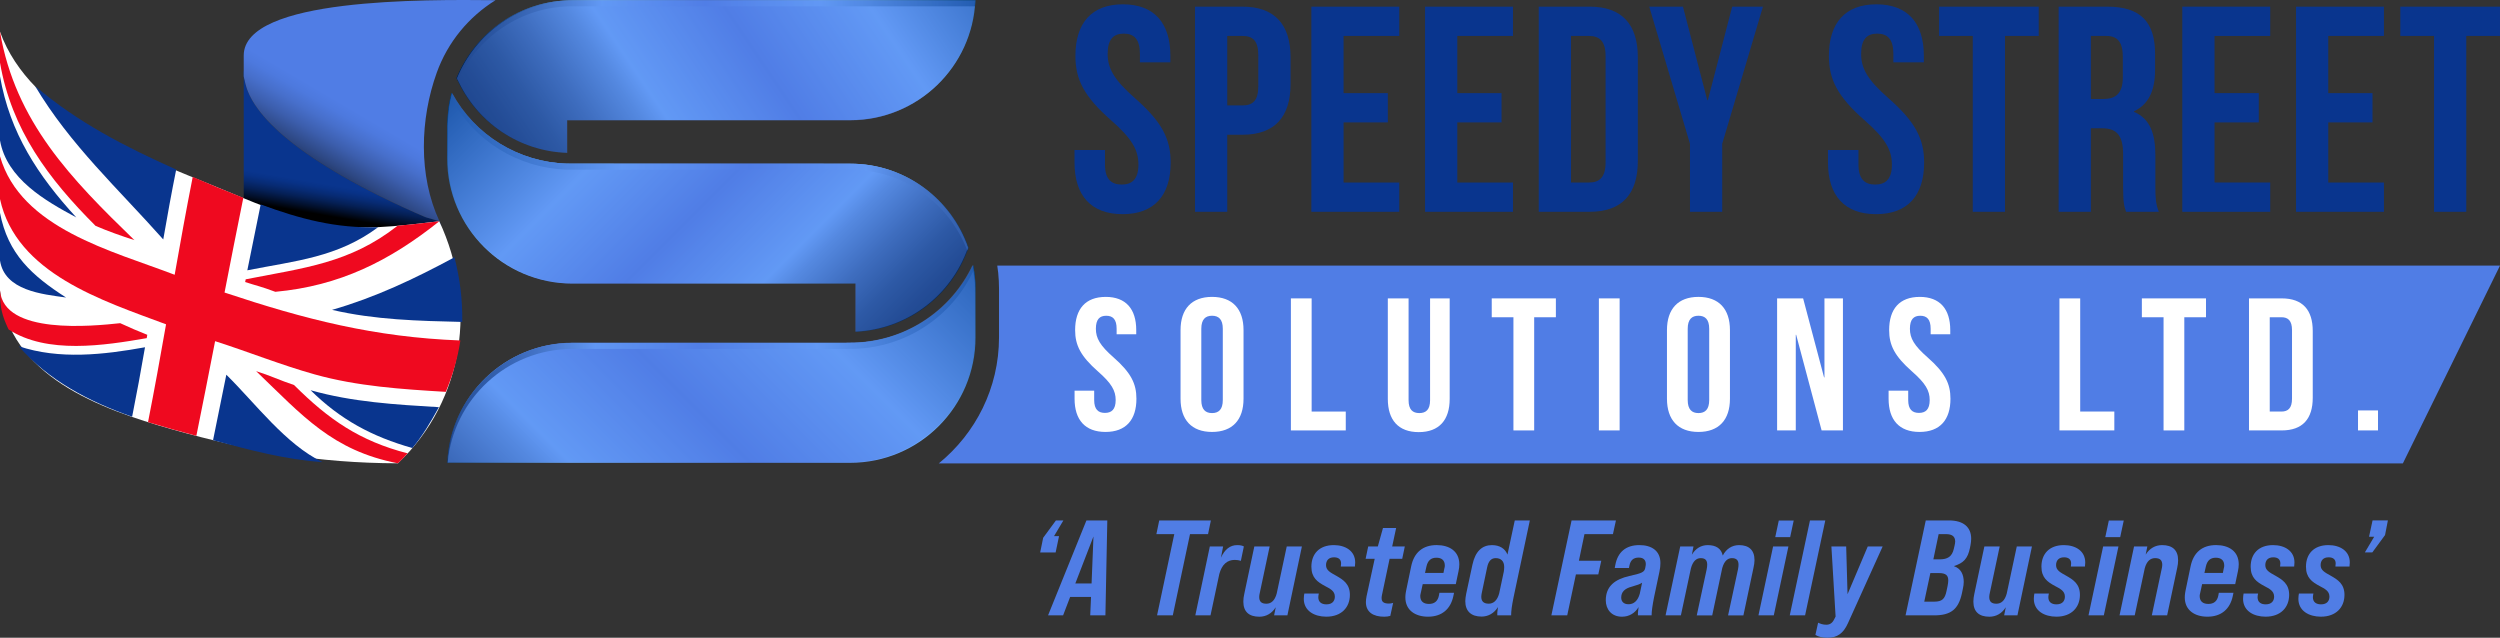 <?xml version="1.0" encoding="UTF-8"?><svg xmlns="http://www.w3.org/2000/svg" xmlns:xlink="http://www.w3.org/1999/xlink" viewBox="0 0 1714.63 437.39"><rect x="0" y="0" width="1714.63" height="437.39" fill="#333333" stroke="none"/><defs><style>.cls-1{fill:url(#linear-gradient-8);}.cls-2{fill:url(#linear-gradient-7);}.cls-3{fill:url(#linear-gradient-5);}.cls-4{fill:url(#linear-gradient-6);}.cls-5{fill:url(#linear-gradient-4);}.cls-6{fill:url(#linear-gradient-3);}.cls-7{fill:url(#linear-gradient-2);}.cls-8{mix-blend-mode:color-burn;opacity:.4;}.cls-9{fill:url(#linear-gradient);}.cls-10{isolation:isolate;}.cls-11{fill:#fff;}.cls-12{fill:#ef091f;}.cls-13{opacity:.9;}.cls-14{fill:#09358e;}.cls-15{fill:#507de5;}</style><linearGradient id="linear-gradient" x1="230.52" y1="127.33" x2="226.89" y2="148.46" gradientUnits="userSpaceOnUse"><stop offset="0" stop-color="#09358e"/><stop offset=".13" stop-color="#083287"/><stop offset=".32" stop-color="#072b74"/><stop offset=".54" stop-color="#052056"/><stop offset=".78" stop-color="#02102c"/><stop offset="1" stop-color="#000"/></linearGradient><linearGradient id="linear-gradient-2" x1="243.81" y1="76.24" x2="208.94" y2="135.59" gradientUnits="userSpaceOnUse"><stop offset="0" stop-color="#507de5"/><stop offset=".1" stop-color="#4d79de"/><stop offset=".23" stop-color="#476fcb"/><stop offset=".39" stop-color="#3c5ead"/><stop offset=".57" stop-color="#2d4782"/><stop offset=".76" stop-color="#1a294c"/><stop offset=".97" stop-color="#03060b"/><stop offset="1" stop-color="#000"/></linearGradient><linearGradient id="linear-gradient-3" x1="355.98" y1="21.54" x2="591.94" y2="257.5" gradientUnits="userSpaceOnUse"><stop offset="0" stop-color="#004289"/><stop offset=".3" stop-color="#6eacff"/><stop offset=".52" stop-color="#507de5"/><stop offset=".72" stop-color="#6eacff"/><stop offset=".76" stop-color="#5790dc"/><stop offset=".84" stop-color="#3262a4"/><stop offset=".91" stop-color="#16417a"/><stop offset=".97" stop-color="#062c61"/><stop offset="1" stop-color="#002558"/></linearGradient><linearGradient id="linear-gradient-4" x1="332.72" y1="431.42" x2="640.85" y2="123.29" gradientUnits="userSpaceOnUse"><stop offset="0" stop-color="#002558"/><stop offset=".03" stop-color="#062c61"/><stop offset=".09" stop-color="#16417a"/><stop offset=".16" stop-color="#3262a4"/><stop offset=".24" stop-color="#5790dc"/><stop offset=".28" stop-color="#6eacff"/><stop offset=".48" stop-color="#507de5"/><stop offset=".7" stop-color="#6eacff"/><stop offset="1" stop-color="#004289"/></linearGradient><linearGradient id="linear-gradient-5" x1="360.93" y1="126.93" x2="673.55" y2="-83.93" xlink:href="#linear-gradient-4"/><linearGradient id="linear-gradient-6" x1="306.67" y1="117.87" x2="705.89" y2="117.87" xlink:href="#linear-gradient-3"/><linearGradient id="linear-gradient-7" x1="313.09" y1="27.85" x2="668.99" y2="27.85" xlink:href="#linear-gradient-4"/><linearGradient id="linear-gradient-8" x1="306.75" y1="249.64" x2="669.06" y2="249.64" xlink:href="#linear-gradient-4"/></defs><g class="cls-10"><g id="Layer_1"><path class="cls-9" d="M287.21,178.52c-20.73,11.82-51.57,33.77-120.2-18.32l.15-16.17V48.69c.12.14.19.25.19.32t0,.04s.01.09.01.13c-.04.16-.04.3,0,.39v.34c0,.41.01.8.03,1.21,0,.4.04.81.08,1.2.07,1,.2,2,.39,3,.04.29.1.59.17.88.06.3.12.57.19.86.07.28.13.57.23.87.21.82.44,1.64.73,2.47.1.35.23.7.36,1.06.27.7.54,1.41.85,2.11-.01.02,0,.02.02.04.14.38.31.75.49,1.1.16.39.34.77.54,1.14.35.74.76,1.49,1.18,2.25.19.38.42.75.64,1.12.21.37.44.75.68,1.12.22.37.46.74.7,1.12.24.37.49.74.74,1.11.75,1.12,1.55,2.24,2.4,3.34.28.39.58.76.86,1.11.61.79,1.23,1.55,1.89,2.3.27.35.56.68.86,1,2.81,3.23,5.98,6.43,9.4,9.55.39.37.8.72,1.19,1.07,2.41,2.16,4.94,4.28,7.57,6.36.43.35.88.68,1.32,1.04.91.7,1.83,1.41,2.76,2.11.89.67,1.78,1.34,2.68,1.98.49.36.96.71,1.43,1.04.93.67,1.85,1.34,2.8,1.98,6.19,4.34,12.71,8.49,19.31,12.39.91.55,1.83,1.1,2.76,1.65,1.11.65,2.23,1.3,3.33,1.92.51.3,1.02.57,1.53.87.9.51,1.79,1.02,2.68,1.51,1.15.64,2.29,1.27,3.43,1.88,1.64.9,3.28,1.78,4.9,2.64.38.2.77.4,1.15.59,1.01.53,2,1.06,3,1.57.49.26.99.51,1.47.77,1.3.66,2.58,1.31,3.85,1.96.96.49,1.92.96,2.87,1.43,1.17.59,2.31,1.15,3.44,1.68.47.24.94.47,1.4.69.72.35,1.43.71,2.13,1.04.46.21.91.43,1.35.65,2.04.96,4.03,1.9,5.96,2.78.43.2.87.41,1.28.61.62.27,1.22.55,1.81.82.82.37,1.63.75,2.43,1.1,1.19.55,2.35,1.06,3.48,1.57.38.15.76.33,1.12.49,2.11.92,4.08,1.78,5.91,2.57.01,0,.03.01.05.02s.04.01.06.02c.77.25,4.92,1.49,5.94,1.83.03.01.06.02.09.03.06.02.1.03.12.04.02.01.09.03.2.06.07.03.16.05.27.08.1.03.22.07.35.1.04.01.08.03.12.03.1.03.2.06.3.09.23.07.48.14.74.21.16.05.33.1.5.14.51.15,1.04.3,1.53.44.43.91.87,1.82,1.32,2.72-3.02,5-13.76,14.5-13.44,17.58.25,2.43-2.4,4.11-2.07,6.5Z"/><path class="cls-11" d="M272.91,317.76c-55.2-.16-101.99-8.32-154.8-23.27C68.34,280.39,6.06,257.97,0,199.25,0,140.09,0,80.93,0,21.76c21.22,58.52,96.1,84.82,149.52,106.91,21.91,9.06,44.58,19.03,67.79,24.17,27.8,6.15,56.08,2.1,83.99-1.08,26.01,55.94,17.64,122.34-28.39,166.01Z"/><path class="cls-12" d="M315.74,233.51c-58.69-2.21-106.55-14.47-161.74-32.87,4.22-21.67,8.49-43.33,12.88-64.96-11.66-4.56-23.22-9.36-34.7-14.35-4.4,22.33-8.46,44.71-12.39,67.12C77.1,172.08,14.16,156.75,0,107.18v29.35c11.13,51.12,70.37,69.64,113.89,85.9-3.92,22.41-7.97,44.78-12.37,67.1,11.02,3.36,22.02,6.45,33.15,9.4,4.38-21.63,8.64-43.28,12.86-64.94,22.81,7.29,45.25,16.34,68.3,22.79,29.32,8.2,59.64,10.14,89.91,11.97,4.75-11.29,8.17-23.13,10.01-35.24Z"/><path class="cls-14" d="M0,52.33C0,66.99,0,81.64,0,96.3c4.66,26.36,31,41.37,52.34,52.84C26.03,120.48,6.76,91.19,0,52.33Z"/><path class="cls-14" d="M24.07,59.01c23.93,40.27,57.14,70.55,87.9,105.22,2.78-16.01,5.66-32.01,8.88-47.94-34.65-15.47-67.82-32.43-96.78-57.28Z"/><path class="cls-12" d="M92.18,164.69C48.95,122.81,10.52,83.6,0,21.76v21.23c7.95,45.98,33.2,79.62,65.55,111.93,8.66,3.7,17.66,6.9,26.63,9.77Z"/><path class="cls-12" d="M175.69,254.57c31.81,30.5,52.18,54.46,97.22,63.19,2.58-2.41,3.92-3.78,6.63-6.83-32.87-8.51-54.09-23.14-77.86-46.85-9.74-3.24-16.45-6.54-25.99-9.52Z"/><path class="cls-14" d="M0,178.67c0-10.9,0-21.8,0-32.71,5.39,28.21,21.83,43.02,45.3,58.1C29.03,201.78,3.15,199.35,0,178.67Z"/><path class="cls-14" d="M99.45,238.17c-2.75,15.92-5.67,31.82-8.83,47.66-29.31-10.31-57.23-24.77-77.81-48.4,27.79,9.39,58.44,5.85,86.64.74Z"/><path class="cls-12" d="M82.45,221.65c-18.99,2.03-79.84,8.21-82.45-22.4,0,11.95,1.41,17.22,5.87,26.69,26.42,17.2,65.68,11,94.75,5.98.16-.92.24-1.38.39-2.3-7.37-2.95-11.07-4.52-18.57-7.97Z"/><path class="cls-14" d="M311.7,176.45c3.82,15.1,5.52,28.79,5.36,44.35-29.92-.7-60.05-1.41-89.32-8.28,29.68-8.5,56.85-21.44,83.97-36.07Z"/><path class="cls-14" d="M259.31,155.85c-27.82,20.71-56.6,23-89.68,29.54,3.04-15.06,6.09-30.12,9.16-45.17,27.24,10,51.36,16.42,80.52,15.64Z"/><path class="cls-12" d="M301.3,151.75c-9.53,1.13-19.07,2.22-28.63,3.09-32.87,25.84-64.49,28.89-104.16,36.73-.15.74-.22,1.11-.37,1.86,8.07,2.65,10.34,2.85,20.69,6.71,44-4.05,78.17-21.02,112.47-48.38Z"/><path class="cls-14" d="M282.81,307.29c7.27-8.67,12.73-18.19,18.21-28.03-29.56-1.76-59.37-3.5-88-11.63,20.55,20.25,42.09,31.79,69.79,39.66Z"/><path class="cls-14" d="M221.26,316.97c-26.24-1.87-49.79-8.31-75.14-15.05,3.06-14.97,6.09-29.94,9.11-44.92,19.76,19.4,40.6,47.78,66.03,59.97Z"/><path class="cls-7" d="M299.54,49.86c-11.44,31.77-12.73,70.62,1.86,101.86-.49-.14-1.02-.29-1.53-.44-.17-.04-.34-.09-.5-.14-.26-.07-.51-.14-.74-.21-.1-.03-.2-.06-.3-.09-.04,0-.08-.02-.12-.03-.13-.03-.25-.07-.35-.1-.11-.03-.2-.05-.27-.08-.11-.03-.18-.05-.2-.06-.02-.01-.06-.02-.12-.04-.03-.01-.06-.02-.09-.03-2.57-.73-4.97-1.41-5.08-1.46-.27-.12-.57-.25-.86-.37-.02,0-.04,0-.06-.02s-.04-.02-.05-.02c-1.83-.79-3.8-1.65-5.91-2.57-.36-.16-.74-.34-1.12-.49-1.13-.51-2.29-1.02-3.48-1.57-.8-.35-1.61-.73-2.43-1.1-.59-.27-1.19-.55-1.81-.82-.41-.2-.85-.41-1.28-.61-1.93-.88-3.92-1.82-5.96-2.78-.44-.22-.89-.44-1.35-.65-.7-.33-1.41-.69-2.13-1.04-.46-.22-.93-.45-1.4-.69-1.13-.53-2.27-1.09-3.44-1.68-.95-.47-1.91-.94-2.87-1.43-1.27-.65-2.55-1.3-3.85-1.96-.48-.26-.98-.51-1.47-.77-1-.51-1.99-1.04-3-1.57-.38-.19-.77-.39-1.15-.59-1.62-.86-3.26-1.74-4.9-2.64-1.14-.61-2.28-1.24-3.43-1.88-.89-.49-1.78-1-2.68-1.51-.51-.3-1.02-.57-1.53-.87-1.1-.62-2.22-1.27-3.33-1.92-.93-.55-1.85-1.1-2.76-1.65-6.6-3.9-13.12-8.05-19.31-12.39-.95-.64-1.87-1.31-2.8-1.98-.47-.33-.94-.68-1.43-1.04-.9-.64-1.79-1.31-2.68-1.98-.93-.7-1.85-1.41-2.76-2.11-.44-.36-.89-.69-1.32-1.04-2.63-2.08-5.16-4.2-7.57-6.36-.39-.35-.8-.7-1.19-1.07-3.42-3.12-6.59-6.32-9.4-9.55-.3-.32-.59-.65-.86-1-.66-.75-1.28-1.51-1.89-2.3-.28-.35-.58-.72-.86-1.11-.85-1.1-1.65-2.22-2.4-3.34-.25-.37-.5-.74-.74-1.11-.24-.38-.48-.75-.7-1.12-.24-.37-.47-.75-.68-1.12-.22-.37-.45-.74-.64-1.12-.42-.76-.83-1.51-1.18-2.25-.18-.37-.37-.75-.54-1.14-.17-.35-.34-.72-.49-1.1-.02-.02-.03-.02-.02-.04-.31-.7-.58-1.41-.85-2.11-.13-.36-.24-.71-.36-1.06-.29-.83-.52-1.65-.73-2.47-.1-.3-.16-.59-.23-.87-.07-.29-.13-.56-.19-.86-.07-.29-.13-.59-.17-.88-.19-1-.63-2-.7-3-.04-.39,0-3.63,0-3.63v-10.62C167.16-1.61,291.55-.33,339.87.13c-18.26,11.33-32.7,28.55-40.33,49.73Z"/><path class="cls-15" d="M1714.63,182.18l-66.61,135.63h-1004.15c25.22-20.52,41.31-51.65,41.31-86.49v-33.32c0-3.56-.2-7.23-.55-10.83-.17-1.78-.41-3.43-.66-4.99h1030.66Z"/><path class="cls-11" d="M758.33,203.62c13.84,0,20.96,8.28,20.96,22.77v2.85h-13.45v-3.75c0-6.47-2.59-8.93-7.12-8.93s-7.11,2.46-7.11,8.93,2.85,11.51,12.16,19.66c11.9,10.48,15.65,17.98,15.65,28.33,0,14.49-7.24,22.77-21.21,22.77s-21.21-8.28-21.21-22.77v-5.56h13.45v6.47c0,6.47,2.85,8.8,7.37,8.8s7.37-2.33,7.37-8.8-2.85-11.51-12.16-19.66c-11.9-10.48-15.65-17.98-15.65-28.33,0-14.49,7.12-22.77,20.96-22.77Z"/><path class="cls-11" d="M809.68,226.39c0-14.49,7.63-22.77,21.6-22.77s21.6,8.28,21.6,22.77v47.09c0,14.49-7.63,22.77-21.6,22.77s-21.6-8.28-21.6-22.77v-47.09ZM823.92,274.38c0,6.47,2.85,8.93,7.37,8.93s7.37-2.46,7.37-8.93v-48.9c0-6.47-2.85-8.93-7.37-8.93s-7.37,2.46-7.37,8.93v48.9Z"/><path class="cls-11" d="M885.36,204.65h14.23v77.62h23.41v12.94h-37.64v-90.55Z"/><path class="cls-11" d="M966.08,204.65v69.86c0,6.47,2.85,8.8,7.37,8.8s7.37-2.33,7.37-8.8v-69.86h13.45v68.95c0,14.49-7.25,22.77-21.22,22.77s-21.21-8.28-21.21-22.77v-68.95h14.23Z"/><path class="cls-11" d="M1023.12,204.65h43.98v12.94h-14.88v77.62h-14.23v-77.62h-14.88v-12.94Z"/><path class="cls-11" d="M1096.6,204.65h14.23v90.55h-14.23v-90.55Z"/><path class="cls-11" d="M1143.29,226.39c0-14.49,7.63-22.77,21.6-22.77s21.6,8.28,21.6,22.77v47.09c0,14.49-7.63,22.77-21.6,22.77s-21.6-8.28-21.6-22.77v-47.09ZM1157.52,274.38c0,6.47,2.85,8.93,7.37,8.93s7.37-2.46,7.37-8.93v-48.9c0-6.47-2.85-8.93-7.37-8.93s-7.37,2.46-7.37,8.93v48.9Z"/><path class="cls-11" d="M1231.9,229.62h-.26v65.59h-12.81v-90.55h17.85l14.36,54.2h.26v-54.2h12.68v90.55h-14.62l-17.46-65.59Z"/><path class="cls-11" d="M1316.63,203.62c13.84,0,20.96,8.28,20.96,22.77v2.85h-13.45v-3.75c0-6.47-2.59-8.93-7.11-8.93s-7.11,2.46-7.11,8.93,2.84,11.51,12.16,19.66c11.9,10.48,15.65,17.98,15.65,28.33,0,14.49-7.24,22.77-21.21,22.77s-21.22-8.28-21.22-22.77v-5.56h13.45v6.47c0,6.47,2.84,8.8,7.37,8.8s7.37-2.33,7.37-8.8-2.85-11.51-12.16-19.66c-11.9-10.48-15.65-17.98-15.65-28.33,0-14.49,7.11-22.77,20.96-22.77Z"/><path class="cls-11" d="M1412.48,204.65h14.23v77.62h23.41v12.94h-37.65v-90.55Z"/><path class="cls-11" d="M1469.01,204.65h43.98v12.94h-14.88v77.62h-14.23v-77.62h-14.88v-12.94Z"/><path class="cls-11" d="M1542.48,204.65h22.51c14.23,0,21.21,7.89,21.21,22.38v45.79c0,14.49-6.99,22.38-21.21,22.38h-22.51v-90.55ZM1556.71,217.59v64.68h8.02c4.53,0,7.25-2.33,7.25-8.8v-47.09c0-6.47-2.72-8.8-7.25-8.8h-8.02Z"/><path class="cls-11" d="M1630.96,281.49v13.71h-13.71v-13.71h13.71Z"/><path class="cls-14" d="M770.15,2.96c21.51,0,32.56,12.86,32.56,35.38v4.42h-20.9v-5.83c0-10.05-4.02-13.87-11.06-13.87s-11.06,3.82-11.06,13.87,4.42,17.89,18.89,30.55c18.49,16.28,24.32,27.94,24.32,44.02,0,22.51-11.26,35.38-32.97,35.38s-32.97-12.86-32.97-35.38v-8.64h20.9v10.05c0,10.05,4.42,13.67,11.46,13.67s11.46-3.62,11.46-13.67-4.42-17.89-18.89-30.55c-18.49-16.28-24.32-27.94-24.32-44.02,0-22.51,11.05-35.38,32.56-35.38Z"/><path class="cls-14" d="M885.13,39.34v18.29c0,22.51-10.85,34.78-32.97,34.78h-10.45v52.87h-22.11V4.56h32.56c22.11,0,32.97,12.26,32.97,34.77ZM841.71,24.66v47.64h10.45c7.04,0,10.85-3.22,10.85-13.27v-21.11c0-10.05-3.82-13.27-10.85-13.27h-10.45Z"/><path class="cls-14" d="M921.5,63.86h30.35v20.1h-30.35v41.21h38.19v20.1h-60.3V4.56h60.3v20.1h-38.19v39.2Z"/><path class="cls-14" d="M999.49,63.86h30.35v20.1h-30.35v41.21h38.19v20.1h-60.3V4.56h60.3v20.1h-38.19v39.2Z"/><path class="cls-14" d="M1055.36,4.56h34.98c22.11,0,32.97,12.26,32.97,34.77v71.16c0,22.51-10.85,34.77-32.97,34.77h-34.98V4.56ZM1077.47,24.66v100.51h12.46c7.04,0,11.26-3.62,11.26-13.67V38.33c0-10.05-4.22-13.67-11.26-13.67h-12.46Z"/><path class="cls-14" d="M1159.08,98.64l-27.94-94.07h23.12l16.68,64.12h.4l16.68-64.12h21.1l-27.94,94.07v46.63h-22.11v-46.63Z"/><path class="cls-14" d="M1286.91,2.96c21.51,0,32.57,12.86,32.57,35.38v4.42h-20.91v-5.83c0-10.05-4.02-13.87-11.05-13.87s-11.06,3.82-11.06,13.87,4.42,17.89,18.89,30.55c18.49,16.28,24.32,27.94,24.32,44.02,0,22.51-11.26,35.38-32.97,35.38s-32.97-12.86-32.97-35.38v-8.64h20.91v10.05c0,10.05,4.42,13.67,11.46,13.67s11.46-3.62,11.46-13.67-4.42-17.89-18.89-30.55c-18.49-16.28-24.32-27.94-24.32-44.02,0-22.51,11.06-35.38,32.56-35.38Z"/><path class="cls-14" d="M1329.92,4.56h68.34v20.1h-23.12v120.61h-22.11V24.66h-23.12V4.56Z"/><path class="cls-14" d="M1458.15,145.27c-1.2-3.62-2.01-5.83-2.01-17.29v-22.11c0-13.06-4.42-17.89-14.47-17.89h-7.64v57.29h-22.11V4.56h33.37c22.92,0,32.77,10.65,32.77,32.36v11.06c0,14.47-4.62,23.72-14.47,28.34v.4c11.06,4.62,14.67,15.08,14.67,29.75v21.71c0,6.84.2,11.86,2.41,17.09h-22.51ZM1434.03,24.66v43.22h8.64c8.24,0,13.27-3.62,13.27-14.88v-13.87c0-10.05-3.42-14.47-11.26-14.47h-10.65Z"/><path class="cls-14" d="M1518.85,63.86h30.35v20.1h-30.35v41.21h38.19v20.1h-60.3V4.56h60.3v20.1h-38.19v39.2Z"/><path class="cls-14" d="M1596.84,63.86h30.35v20.1h-30.35v41.21h38.19v20.1h-60.3V4.56h60.3v20.1h-38.19v39.2Z"/><path class="cls-14" d="M1646.28,4.56h68.34v20.1h-23.12v120.61h-22.11V24.66h-23.12V4.56Z"/><path class="cls-6" d="M309.72,63.7c-.07.23-.13.47-.19.7-.78,2.97-1.37,5.97-1.83,9-.11.72-1.03,9.12-1.03,12.62v22.65c0,47.31,38.5,85.81,85.81,85.81h194.39v33.12c35.13-1.52,65.76-24.21,77.36-57.63-11.69-33.52-43.52-57.69-80.98-57.69l-194.39-.05c-33.35-1.01-63.33-19.54-79.14-48.54Z"/><path class="cls-5" d="M586.87,235.08l-7.47.12h-186.92c-46.1.01-83.83,36.56-85.73,82.21h276.39c47.37,0,85.93-38.55,85.93-85.93v-33.38c0-2.82-.15-5.6-.43-8.35-.19-2.03-.53-4.02-.88-6.02-.1-.62-.16-1.26-.27-1.86-14.78,31.21-45.68,51.82-80.61,53.2Z"/><path class="cls-3" d="M313.09,53.55c13.38,30.33,42.75,50.1,75.77,51.19v-22.35h194.39c46.09,0,83.83-36.55,85.73-82.19h-276.51c-35.82,0-66.55,22.08-79.39,53.35Z"/><g class="cls-13"><path class="cls-4" d="M309.54,68.52c.06-.23.12-.46.19-.7,15.8,28.99,45.78,47.52,79.14,48.53l194.39.05c36.68,0,67.96,23.19,80.21,55.63.26-.68.52-1.37.76-2.07-11.69-33.52-43.52-57.69-80.98-57.69l-194.39-.05c-33.35-1.01-63.33-19.54-79.14-48.54-.07.23-.13.47-.19.7-.78,2.97-1.37,5.97-1.83,9-.11.72-1.03,9.12-1.03,12.62v4.13c0-3.5.93-11.9,1.03-12.63.46-3.02,1.05-6.02,1.83-9Z"/><path class="cls-2" d="M392.48,4.33h276.23c.12-1.37.21-2.74.27-4.13h-276.51c-35.82,0-66.55,22.08-79.39,53.35.3.66.64,1.29.95,1.95,13.34-30.1,43.46-51.17,78.44-51.17Z"/><path class="cls-1" d="M668.63,189.75c-.19-2.03-.53-4.02-.88-6.02-.1-.62-.16-1.26-.27-1.86-14.78,31.21-45.68,51.82-80.61,53.2l-7.47.12h-186.92c-46.1.01-83.83,36.56-85.73,82.21h.27c3.92-43.71,40.75-78.07,85.46-78.07h186.92s7.47-.13,7.47-.13c34.92-1.39,65.83-22,80.61-53.21.11.61.17,1.23.27,1.86.35,2,.68,4,.88,6.02.28,2.75.43,5.53.43,8.35v-4.12c0-2.82-.15-5.6-.43-8.35Z"/></g><g class="cls-8"><path class="cls-15" d="M310.14,63.92c-.07.23-.13.47-.19.7-.78,2.96-1.37,5.96-1.83,8.97-.11.72-1.03,9.1-1.03,12.59v22.6c0,47.2,38.41,85.61,85.61,85.61h193.94v33.04c35.05-1.52,65.61-24.15,77.18-57.49-11.66-33.44-43.42-57.55-80.79-57.55l-193.94-.05c-33.28-1.01-63.19-19.49-78.96-48.42Z"/><path class="cls-15" d="M586.64,234.9l-7.45.12h-186.49c-45.99.01-83.63,36.48-85.53,82.02h275.75c47.27,0,85.73-38.46,85.73-85.74v-33.3c0-2.81-.15-5.58-.43-8.33-.19-2.02-.53-4.01-.88-6-.1-.62-.16-1.25-.27-1.85-14.74,31.13-45.58,51.7-80.42,53.08Z"/><path class="cls-15" d="M313.5,53.8c13.35,30.26,42.65,49.99,75.6,51.07v-22.29h193.94c45.99,0,83.63-36.46,85.53-82h-275.87c-35.73,0-66.39,22.03-79.2,53.22Z"/><g class="cls-13"><path class="cls-15" d="M309.95,68.73c.06-.23.12-.46.19-.7,15.77,28.93,45.68,47.41,78.96,48.42l193.94.05c36.59,0,67.81,23.14,80.03,55.5.26-.68.52-1.37.76-2.06-11.66-33.44-43.42-57.55-80.79-57.55l-193.94-.05c-33.28-1.01-63.19-19.49-78.96-48.42-.07.23-.13.47-.19.7-.78,2.96-1.37,5.96-1.83,8.97-.11.72-1.03,9.1-1.03,12.59v4.12c0-3.49.92-11.87,1.03-12.6.46-3.01,1.04-6,1.83-8.97Z"/><path class="cls-15" d="M392.7,4.69h275.59c.12-1.37.21-2.74.27-4.12h-275.87c-35.73,0-66.39,22.03-79.2,53.22.29.66.64,1.29.94,1.94,13.31-30.03,43.36-51.05,78.26-51.05Z"/><path class="cls-15" d="M668.21,189.68c-.19-2.02-.53-4.01-.88-6-.1-.62-.16-1.25-.27-1.85-14.74,31.13-45.58,51.7-80.42,53.08l-7.45.12h-186.49c-45.99.01-83.63,36.48-85.53,82.02h.27c3.92-43.6,40.66-77.89,85.26-77.89h186.49s7.45-.13,7.45-.13c34.84-1.39,65.68-21.95,80.42-53.09.11.61.17,1.23.27,1.85.35,1.99.68,3.99.88,6,.27,2.74.43,5.52.43,8.33v-4.11c0-2.81-.15-5.58-.43-8.33Z"/></g></g><path class="cls-15" d="M722.9,367.73h3.44l-2.33,11.16h-10.6l2.05-10.04,8.74-11.9h5.12l-6.42,10.79Z"/><path class="cls-15" d="M759.45,356.94l-1.3,65.1h-10.42l.56-12.65h-14.32l-4.84,12.65h-10.32l26.32-65.1h14.32ZM748.66,400.19l1.3-32.27-12.46,32.27h11.16Z"/><path class="cls-15" d="M805.39,366.33h-12.28l1.95-9.39h35.43l-1.95,9.39h-12.37l-11.81,55.71h-10.79l11.81-55.71Z"/><path class="cls-15" d="M853.1,374.8l-2.05,9.86c-1.02-.37-2.6-.65-4.18-.65-5.3,0-8.84,3.25-10.6,9.67l-6.04,28.37h-10.42l9.95-47.25h9.11l-1.49,7.72c2.6-5.77,6.32-8.65,11.16-8.65,2.14,0,3.72.37,4.56.93Z"/><path class="cls-15" d="M892.91,374.8l-9.95,47.25h-9.11l1.12-5.58c-2.6,4.18-6.51,6.51-11.25,6.51-7.07,0-10.97-3.44-10.97-10.32,0-1.58.19-3.44.65-5.39l6.88-32.46h10.51l-6.7,31.53c-.28,1.12-.46,2.23-.46,3.07,0,3.16,1.49,4.65,4.93,4.65,3.26,0,5.77-2.14,7.07-6.98l6.88-32.27h10.42Z"/><path class="cls-15" d="M894.21,410.69c0-1.3.19-2.7.37-3.63h9.95c-.19.93-.37,1.67-.37,2.51,0,3.53,2.42,4.93,5.58,4.93,4.19,0,5.77-2.51,5.77-5.3,0-4-3.44-5.49-6.7-7.25-5.21-2.79-9.39-5.67-9.39-13.3,0-8.74,5.39-14.79,15.35-14.79,8,0,14.69,4,14.69,11.9,0,.93-.09,1.86-.19,2.79h-9.67c.09-.84.19-1.49.19-2.14,0-2.79-1.86-4.18-4.84-4.18-3.91,0-5.49,2.42-5.49,5.39,0,3.53,2.98,5.02,6.97,7.25,4.74,2.7,9.39,5.58,9.39,13.11,0,8.46-5.67,14.97-16.18,14.97-8.09,0-15.44-3.91-15.44-12.28Z"/><path class="cls-15" d="M947.77,408.37c-.19.93-.19,1.39-.19,1.95,0,2.51,1.58,3.63,4.93,3.63.93,0,1.95-.09,2.98-.47l-1.95,8.93c-1.3.37-2.7.56-4.18.56-7.53,0-12.56-3.16-12.56-10.04,0-1.21.19-2.51.46-4l5.58-25.67h-6.23l1.77-8.46h6.6l3.53-12.65h9.02l-2.7,12.65h8.65l-1.77,8.46h-8.65l-5.3,25.11Z"/><path class="cls-15" d="M1000.88,387.07c0,1.49-.19,3.07-.56,4.74l-1.86,8.83h-22.69l-1.39,6.32c-.28.84-.28,1.58-.28,1.86,0,3.53,2.14,5.39,5.95,5.39s6.14-1.95,6.88-5.95l.28-1.67h10.04l-.46,2.23c-1.86,8.83-7.81,14.14-17.39,14.14-8.65,0-15.53-4.37-15.53-13.21,0-2.23.46-4.28.56-4.84l3.44-16.55c1.95-9.39,7.91-14.51,17.48-14.51,8.56,0,15.53,4.09,15.53,13.21ZM990,392.93l.65-3.26c.19-.56.28-1.02.28-1.77,0-3.72-2.32-5.39-5.77-5.39-3.72,0-5.86,1.95-6.79,5.86l-1.02,4.56h12.65Z"/><path class="cls-15" d="M1049.24,356.94l-11.16,52.73c-1.21,5.77-1.67,9.67-1.67,12.37h-9.49c-.09-.84,0-2.98.46-5.67-2.6,4.18-6.6,6.51-11.25,6.51-7.07,0-11.16-3.63-11.16-10.6,0-1.58.28-3.25.65-5.21l4.28-19.9c1.95-9.11,6.7-13.3,13.3-13.3,5.39,0,9.11,2.42,10.69,6.51l5.02-23.44h10.32ZM1028.22,406.97l3.16-14.88c.19-1.21.28-2.23.28-3.16,0-4.09-2.23-6.14-5.86-6.14-3.16,0-5.02,2.23-5.86,6.42l-3.63,17.3c-.19.93-.37,1.95-.37,2.79,0,3.07,1.58,4.74,5.12,4.74,3.16,0,5.86-2.14,7.16-7.07Z"/><path class="cls-15" d="M1077.88,356.94h30.41l-2.05,9.39h-19.53l-3.81,18.23h15.34l-2.05,9.39h-15.35l-5.95,28.09h-10.88l13.86-65.1Z"/><path class="cls-15" d="M1138.8,386.14c0,1.77-.19,3.81-.65,5.86l-3.72,17.67c-1.02,5.21-1.67,9.39-1.67,12.37h-9.39c-.09-.84,0-2.88.47-5.67-2.51,4.18-6.51,6.6-11.44,6.6-7.16,0-11.07-5.12-11.07-11.25,0-9.77,6.42-14.42,16.09-16.65,8.56-1.86,10.23-2.7,10.88-5.12l.19-.93c.19-.84.28-1.49.28-2.14,0-2.88-1.67-4.46-4.84-4.46-3.63,0-5.67,1.77-6.42,5.67l-.28,1.49h-9.77l.46-2.33c1.67-8.56,7.16-13.39,16.46-13.39,8.37,0,14.42,3.91,14.42,12.28ZM1124.66,407.16l1.58-7.53c-1.21.93-3.35,1.67-6.98,2.7-5.12,1.3-7.35,3.81-7.35,7.53,0,2.51,1.49,4.56,5.02,4.56s6.32-2.23,7.72-7.25Z"/><path class="cls-15" d="M1203.34,384.1c0,1.67-.28,3.44-.74,5.49l-6.88,32.46h-10.51l6.79-31.53c.28-1.3.37-2.42.37-3.26,0-2.98-1.4-4.46-4.56-4.46-2.88,0-5.21,2.05-6.51,6.51-.09.09-.09.19-.09.28l-6.88,32.46h-10.6l6.79-31.53c.28-1.3.37-2.42.37-3.26,0-2.98-1.3-4.46-4.46-4.46-2.98,0-5.39,2.14-6.7,6.98l-6.88,32.27h-10.51l10.04-47.25h9.11l-1.12,5.67c2.51-4.28,6.32-6.6,10.88-6.6,5.77,0,9.3,2.42,10.32,7.16,2.42-4.65,6.42-7.16,11.16-7.16,6.79,0,10.6,3.44,10.6,10.23Z"/><path class="cls-15" d="M1216.08,374.8h10.51l-10.04,47.25h-10.51l10.04-47.25ZM1219.98,357.03h10.23l-2.42,11.35h-10.23l2.42-11.35Z"/><path class="cls-15" d="M1241.37,356.94h10.51l-13.86,65.1h-10.51l13.86-65.1Z"/><path class="cls-15" d="M1291.22,374.8l-23.9,52.83c-3.07,6.79-7.35,9.77-13.76,9.77-3.53,0-6.51-.65-8.46-1.95l1.86-8.37c1.58.74,3.25,1.39,5.67,1.39s4.19-1.21,5.39-3.81l.93-1.77-2.88-48.08h10.14l.93,32.74,13.86-32.74h10.23Z"/><path class="cls-15" d="M1320.79,356.94h15.9c10.04,0,15.25,4.65,15.25,12.56,0,1.39-.19,2.79-.46,4.37l-.37,1.86c-1.49,7.44-4.46,10.42-10.88,12.46v.19c4.56,1.49,6.6,5.58,6.6,10.7,0,1.4-.19,2.98-.56,4.56l-.65,3.16c-2.42,11.16-7.63,15.25-19.16,15.25h-19.53l13.86-65.1ZM1326.56,412.65c5.49,0,7.35-1.95,8.46-7.25l.74-3.53c.28-1.49.46-2.7.46-3.81,0-3.53-1.77-5.02-6.51-5.02h-5.77l-4.19,19.62h6.79ZM1330.37,383.63c5.21,0,8.46-1.77,9.67-7.25l.56-2.42c.19-.93.37-1.86.37-2.51,0-3.53-2.14-5.11-6.14-5.11h-5.21l-3.63,17.3h4.37Z"/><path class="cls-15" d="M1393.61,374.8l-9.95,47.25h-9.11l1.12-5.58c-2.6,4.18-6.51,6.51-11.25,6.51-7.07,0-10.97-3.44-10.97-10.32,0-1.58.19-3.44.65-5.39l6.88-32.46h10.51l-6.7,31.53c-.28,1.12-.46,2.23-.46,3.07,0,3.16,1.49,4.65,4.93,4.65,3.26,0,5.77-2.14,7.07-6.98l6.88-32.27h10.42Z"/><path class="cls-15" d="M1394.91,410.69c0-1.3.19-2.7.37-3.63h9.95c-.19.93-.37,1.67-.37,2.51,0,3.53,2.42,4.93,5.58,4.93,4.19,0,5.77-2.51,5.77-5.3,0-4-3.44-5.49-6.7-7.25-5.21-2.79-9.39-5.67-9.39-13.3,0-8.74,5.39-14.79,15.35-14.79,8,0,14.69,4,14.69,11.9,0,.93-.09,1.86-.19,2.79h-9.67c.09-.84.19-1.49.19-2.14,0-2.79-1.86-4.18-4.84-4.18-3.91,0-5.49,2.42-5.49,5.39,0,3.53,2.98,5.02,6.97,7.25,4.74,2.7,9.39,5.58,9.39,13.11,0,8.46-5.67,14.97-16.18,14.97-8.09,0-15.44-3.91-15.44-12.28Z"/><path class="cls-15" d="M1442.44,374.8h10.51l-10.04,47.25h-10.51l10.04-47.25ZM1446.34,357.03h10.23l-2.42,11.35h-10.23l2.42-11.35Z"/><path class="cls-15" d="M1493.87,384.19c0,1.58-.19,3.44-.65,5.39l-6.88,32.46h-10.51l6.7-31.53c.28-1.12.46-2.23.46-3.07,0-3.16-1.49-4.65-4.93-4.65-3.25,0-5.77,2.14-7.07,6.98l-6.88,32.27h-10.42l9.95-47.25h9.11l-1.12,5.58c2.6-4.19,6.51-6.51,11.25-6.51,7.07,0,10.97,3.44,10.97,10.32Z"/><path class="cls-15" d="M1535.44,387.07c0,1.49-.19,3.07-.56,4.74l-1.86,8.83h-22.69l-1.39,6.32c-.28.84-.28,1.58-.28,1.86,0,3.53,2.14,5.39,5.95,5.39s6.14-1.95,6.88-5.95l.28-1.67h10.04l-.46,2.23c-1.86,8.83-7.81,14.14-17.39,14.14-8.65,0-15.53-4.37-15.53-13.21,0-2.23.46-4.28.56-4.84l3.44-16.55c1.95-9.39,7.91-14.51,17.48-14.51,8.56,0,15.53,4.09,15.53,13.21ZM1524.56,392.93l.65-3.26c.19-.56.28-1.02.28-1.77,0-3.72-2.32-5.39-5.77-5.39-3.72,0-5.86,1.95-6.79,5.86l-1.02,4.56h12.65Z"/><path class="cls-15" d="M1538.41,410.69c0-1.3.19-2.7.37-3.63h9.95c-.19.93-.37,1.67-.37,2.51,0,3.53,2.42,4.93,5.58,4.93,4.19,0,5.77-2.51,5.77-5.3,0-4-3.44-5.49-6.7-7.25-5.21-2.79-9.39-5.67-9.39-13.3,0-8.74,5.39-14.79,15.35-14.79,8,0,14.69,4,14.69,11.9,0,.93-.09,1.86-.19,2.79h-9.67c.09-.84.19-1.49.19-2.14,0-2.79-1.86-4.18-4.84-4.18-3.91,0-5.49,2.42-5.49,5.39,0,3.53,2.98,5.02,6.97,7.25,4.74,2.7,9.39,5.58,9.39,13.11,0,8.46-5.67,14.97-16.18,14.97-8.09,0-15.44-3.91-15.44-12.28Z"/><path class="cls-15" d="M1576.35,410.69c0-1.3.19-2.7.37-3.63h9.95c-.19.93-.37,1.67-.37,2.51,0,3.53,2.42,4.93,5.58,4.93,4.19,0,5.77-2.51,5.77-5.3,0-4-3.44-5.49-6.7-7.25-5.21-2.79-9.39-5.67-9.39-13.3,0-8.74,5.39-14.79,15.35-14.79,8,0,14.69,4,14.69,11.9,0,.93-.09,1.86-.19,2.79h-9.67c.09-.84.19-1.49.19-2.14,0-2.79-1.86-4.18-4.84-4.18-3.91,0-5.49,2.42-5.49,5.39,0,3.53,2.98,5.02,6.97,7.25,4.74,2.7,9.39,5.58,9.39,13.11,0,8.46-5.67,14.97-16.18,14.97-8.09,0-15.44-3.91-15.44-12.28Z"/><path class="cls-15" d="M1628.34,368.1h-3.53l2.42-11.16h10.51l-1.95,10.04-8.74,11.9h-5.11l6.42-10.79Z"/></g></g></svg>
